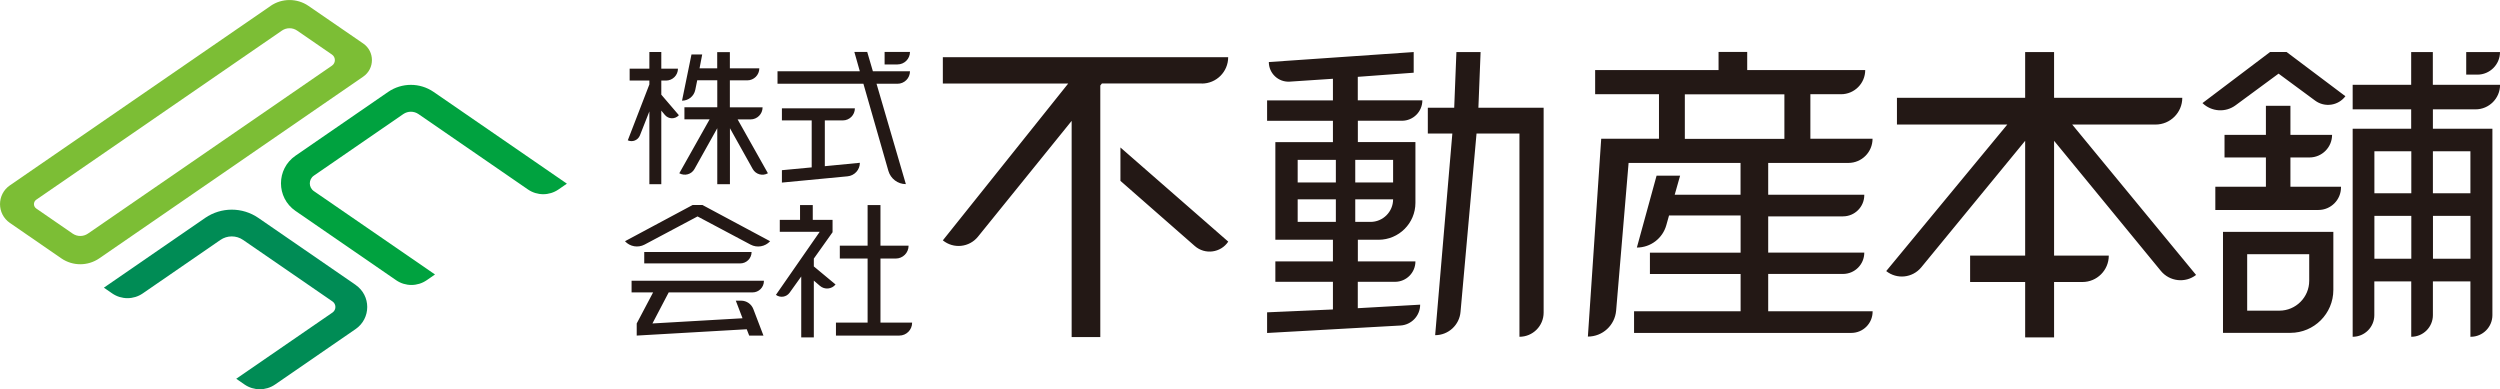 <?xml version="1.0" encoding="UTF-8"?>
<svg id="_レイヤー_1" xmlns="http://www.w3.org/2000/svg" version="1.1" viewBox="0 0 375.17 58.42">
  <!-- Generator: Adobe Illustrator 29.8.2, SVG Export Plug-In . SVG Version: 2.1.1 Build 3)  -->
  <defs>
    <style>
      .st0 {
        fill: #231815;
      }

      .st1 {
        fill: #008c55;
      }

      .st2 {
        fill: #7cbe35;
      }

      .st3 {
        fill: #00a23f;
      }
    </style>
  </defs>
  <path class="st0" d="M99.25,14.22l2.63,3.07c-.57.63-1.56.61-2.11-.05l-.53-.64v11.04h-1.79v-10.92l-1.42,3.6c-.29.72-1.11,1.06-1.82.74l3.24-8.39v-.58h-2.96v-1.79h2.96v-2.5h1.79v2.5h2.5c0,.99-.8,1.79-1.79,1.79h-.71v2.12ZM110.68,17.92h1.95c1,0,1.81-.81,1.81-1.81h-4.91v-4.05h2.61c1,0,1.81-.81,1.81-1.81h-4.42v-2.43h-1.9v2.43h-2.65l.4-2.08h-1.61l-1.42,6.94c.97,0,1.8-.68,1.99-1.63l.29-1.43h3.01v4.05h-4.93v1.81h3.78l-4.55,8.09c.81.45,1.83.17,2.28-.64l3.42-6.12v8.4h1.9v-8.4l3.42,6.12c.45.81,1.47,1.1,2.28.64l-4.55-8.09ZM122.12,38.82l2.82-3.97v-1.86h-2.97v-2.22h-1.91v2.22h-3.04v1.8h5.99l-6.57,9.46c.66.48,1.58.34,2.06-.33l1.74-2.43v9.14h1.89v-8.52l.92.79c.7.6,1.76.51,2.34-.21l-3.26-2.71v-1.15ZM132.13,48.41v-9.61h2.29c1.07,0,1.93-.86,1.93-1.93h-4.22v-6.1h-1.93v6.1h-4.17v1.93h4.17v9.61h-4.75v1.95h9.5c1.07,0,1.93-.86,1.93-1.93v-.02h-4.75ZM168.14,27.14l11.16,9.78c1.53,1.34,3.89,1.03,5.02-.66l-16.18-14.13v5.01ZM180.35,12.54c2.19,0,3.96-1.77,3.96-3.96h-42.82v3.96h18.81l-18.81,23.53c1.61,1.31,3.97,1.06,5.27-.55l14.06-17.38v32.44h4.3V12.83l.24-.3h14.99ZM221.86,16.17l.33-8.36h-3.63l-.33,8.36h-3.96v3.87h3.68l-2.58,30.26c1.99,0,3.65-1.53,3.81-3.52l2.4-26.74h6.44v30.5c2,0,3.63-1.62,3.63-3.63v-30.74h-9.79ZM203.77,18.12v3.2h8.64v9.12c0,3.06-2.48,5.54-5.54,5.54h-3.1v3.25h8.64c0,1.69-1.37,3.06-3.06,3.06h-5.59v3.96l9.36-.53c0,1.66-1.3,3.03-2.96,3.13l-20.01,1.12v-3.1l9.88-.43v-4.15h-8.64v-3.06h8.64v-3.25h-8.64v-14.65h8.64v-3.2h-9.88v-3.06h9.88v-3.25l-6.48.43c-1.7.11-3.14-1.24-3.14-2.94l21.74-1.5v3.1l-8.39.62v3.53h9.69c0,1.69-1.37,3.06-3.06,3.06h-6.64ZM200.47,29.91h-5.73v3.39h5.73v-3.39ZM200.47,23.99h-5.73v3.39h5.73v-3.39ZM209.06,29.91h-5.68v3.39h2.29c1.87,0,3.39-1.52,3.39-3.39ZM203.38,23.99v3.39h5.68v-3.39h-5.68ZM265.36,46.71h15.66v.05c0,1.77-1.43,3.2-3.2,3.2h-32.6v-3.25h15.99v-5.59h-13.61v-3.2h13.61v-5.59h-10.74l-.41,1.46c-.55,1.98-2.36,3.36-4.42,3.36l2.96-10.79h3.53l-.81,2.86h9.88v-4.77h-16.8l-1.87,22.16c-.19,2.21-2.03,3.9-4.24,3.9l2-29.69h8.67v-6.68h-9.58v-3.63h18.52v-2.72h4.3v2.72h17.71c0,2-1.62,3.63-3.63,3.63h-4.6v6.68h9.33c0,2-1.62,3.63-3.63,3.63h-12.03v4.77h14.42v.05c0,1.77-1.43,3.2-3.2,3.2h-11.22v5.44h14.42c0,1.77-1.43,3.2-3.2,3.2h-11.22v5.59ZM267.78,20.84v-6.68h-14.94v6.68h14.94ZM310.97,18.69h12.51c2.21,0,4.01-1.8,4.01-4.01h-19.24v-6.87h-4.34v6.87h-19.24v4.01h16.56l-18.17,21.99c1.61,1.28,3.94,1.03,5.25-.55l15.6-19v17.23h-8.26v3.96h8.26v8.31h4.34v-8.31h4.25c2.19,0,3.96-1.77,3.96-3.96h-8.21v-17.23l16.03,19.53c1.31,1.59,3.65,1.86,5.28.6l-18.58-22.56ZM123.78,18.07h2.7c1,0,1.81-.81,1.81-1.81h-10.95v1.81h4.47v7.05l-4.47.42v1.86l9.85-.94c1.05-.1,1.85-.98,1.85-2.03l-5.26.51v-6.88ZM130.14,7.79h-1.93l.82,2.9h-12.35v1.88h12.89l3.75,13.08c.34,1.17,1.41,1.98,2.62,1.98l-4.4-15.06h3.14c1.04,0,1.88-.84,1.88-1.88h-5.57l-.85-2.9ZM136.56,7.79h-3.81v1.88h1.93c1.04,0,1.88-.84,1.88-1.88ZM96.72,36.71l7.96-4.23,7.96,4.23c.98.52,2.18.31,2.93-.51l-10.16-5.44h0s0,0,0,0h-1.46s-10.16,5.44-10.16,5.44c.75.82,1.95,1.02,2.93.51ZM94.77,43.88h3.24l-2.46,4.66v1.82l16.51-.95.37.95h2.14l-1.52-3.98c-.29-.76-1.02-1.26-1.83-1.26h-.8l1.01,2.64-13.52.78,2.44-4.66h12.58c.94,0,1.71-.76,1.71-1.71v-.04h-19.86v1.75ZM96.68,39.53h14.4c.94,0,1.71-.76,1.71-1.71h-16.11v1.71ZM333.6,34.8h16.56v8.71c0,3.56-2.89,6.44-6.44,6.44h-10.12v-15.16ZM337.23,46.62h4.83c2.47,0,4.48-2.01,4.48-4.48v-3.99h-9.31v8.47ZM372.79,12.73h2.39c0,2.03-1.65,3.68-3.68,3.68h-6.4v2.91h8.93v27.97c0,1.79-1.45,3.25-3.25,3.25h-.05v-8.31h-5.63v5.06c0,1.79-1.45,3.25-3.25,3.25v-8.31h-5.54v5.06c0,1.79-1.45,3.25-3.25,3.25v-31.22h8.78v-2.91h-8.78v-3.68h8.78v-4.92h3.25v4.92h7.69ZM361.86,32.39h-5.54v6.44h5.54v-6.44ZM361.86,22.7h-5.54v6.3h5.54v-6.3ZM370.74,32.39h-5.63v6.44h5.63v-6.44ZM365.1,22.7v6.3h5.63v-6.3h-5.63ZM343.72,23.63h2.86c1.87,0,3.39-1.52,3.39-3.39h-6.25v-4.36h-3.68v4.36h-6.21v3.39h6.21v4.39h-7.59v3.49h15.47c1.87,0,3.39-1.52,3.39-3.39v-.1h-7.59v-4.39ZM340.66,7.81l-10.14,7.66c1.36,1.31,3.46,1.45,4.97.33l6.45-4.75,5.49,4.05c1.44,1.06,3.46.77,4.54-.66l-8.83-6.64h-2.48ZM375.17,7.81h-5.07v3.39h1.68c1.87,0,3.39-1.52,3.39-3.39Z"/>
  <g>
    <path class="st3" d="M85.06,27.57l-1.26.87c-1.37.94-3.19.94-4.56,0l-16.44-11.32c-.69-.47-1.59-.47-2.28,0l-13.42,9.24c-.81.56-.81,1.76,0,2.32l18.18,12.51-1.26.87c-1.37.94-3.19.94-4.56,0l-15.12-10.41c-2.9-2-2.9-6.28,0-8.28l13.9-9.57c2.06-1.42,4.78-1.42,6.84,0l19.99,13.76Z"/>
    <path class="st1" d="M53.38,42.76l-14.61-10.06c-2.4-1.65-5.57-1.65-7.98,0l-15.2,10.47,1.26.87c1.37.94,3.19.94,4.56,0l11.66-8.03c1.03-.71,2.39-.71,3.42,0l13.41,9.23c.58.4.58,1.26,0,1.66l-14.45,9.94,1.26.87c1.37.94,3.19.94,4.56,0l12.1-8.33c2.32-1.6,2.32-5.02,0-6.62Z"/>
    <path class="st2" d="M40.61.89L1.48,27.82c-1.97,1.36-1.97,4.27,0,5.63l7.72,5.32c1.72,1.18,3.98,1.18,5.7,0L54.51,11.5c1.74-1.2,1.74-3.77,0-4.97L46.3.89c-1.72-1.18-3.98-1.18-5.7,0ZM10.91,35.06l-5.47-3.77c-.46-.32-.46-1,0-1.32L42.31,4.59c.69-.47,1.59-.47,2.28,0l5.23,3.6c.58.4.58,1.26,0,1.66L13.19,35.06c-.69.47-1.59.47-2.28,0Z"/>
  </g>
</svg>